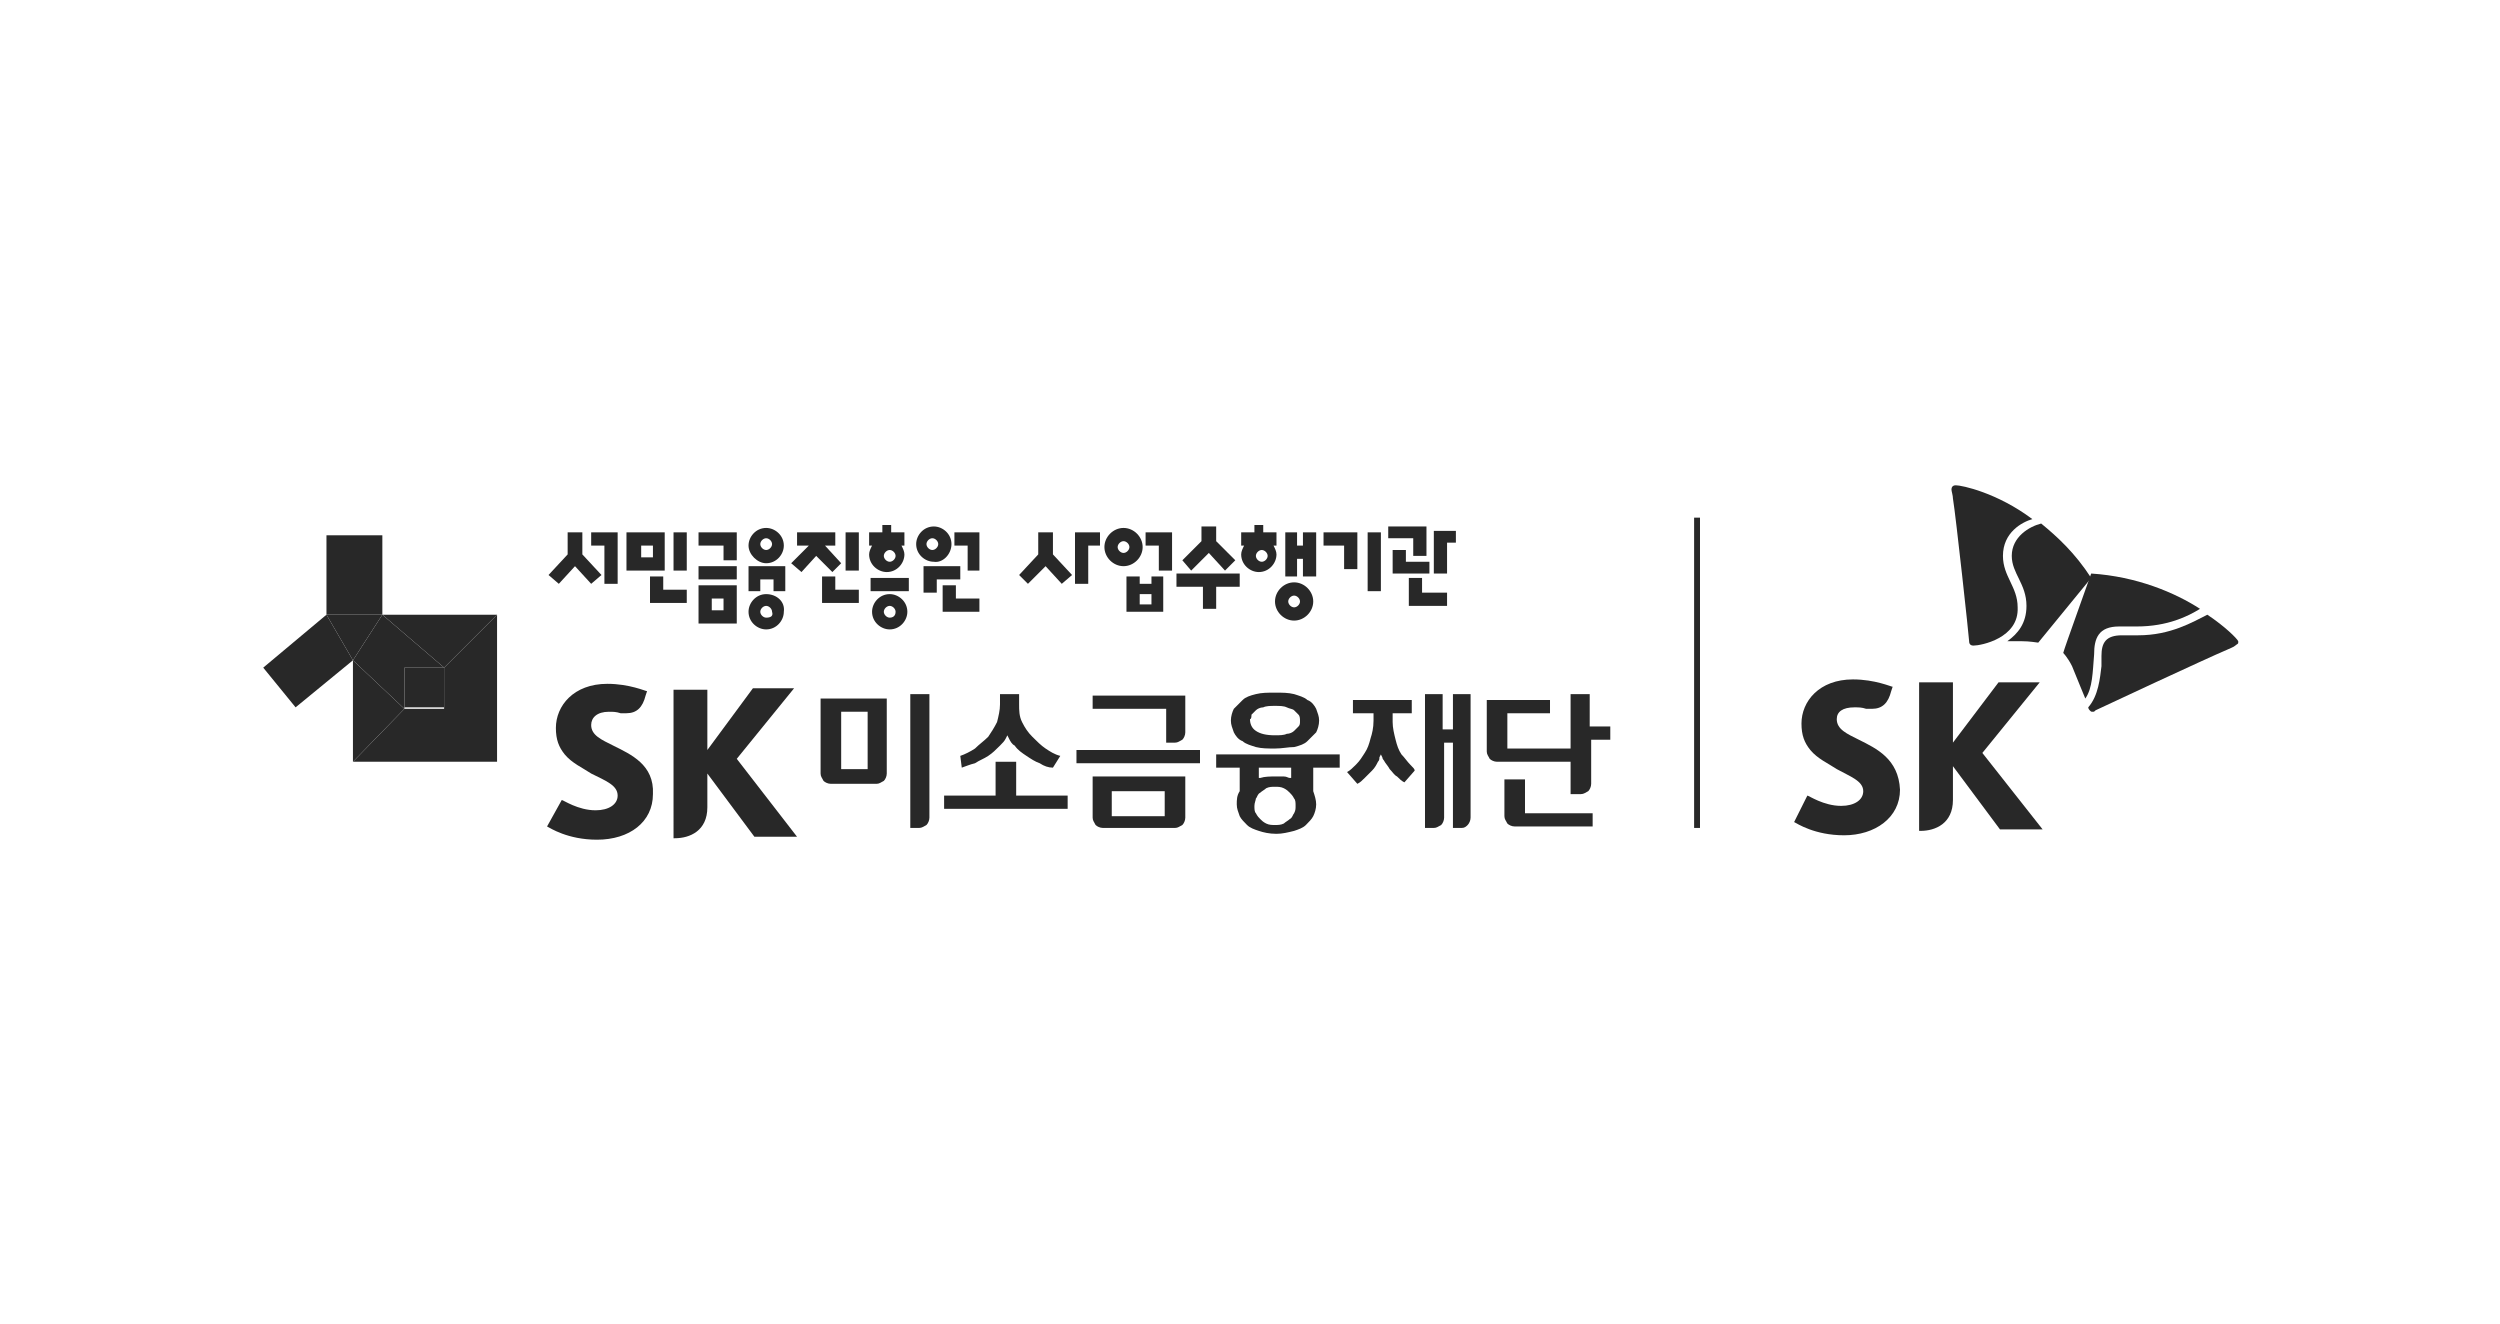 <?xml version="1.0" encoding="utf-8"?>
<!-- Generator: Adobe Illustrator 24.1.2, SVG Export Plug-In . SVG Version: 6.00 Build 0)  -->
<svg version="1.1" id="Layer_1" xmlns="http://www.w3.org/2000/svg" xmlns:xlink="http://www.w3.org/1999/xlink" x="0px" y="0px"
	 viewBox="0 0 170 90" style="enable-background:new 0 0 170 90;" xml:space="preserve">
<style type="text/css">
	.st0{fill:#282828;}
</style>
<g>
	<g>
		<g>
			<path class="st0" d="M126.4,50.3c-0.8-0.4-1.5-0.7-1.5-1.4c0-0.5,0.4-0.8,1.2-0.8c0.3,0,0.5,0,0.8,0.1c0.1,0,0.3,0,0.4,0
				c0.7,0,1.1-0.4,1.3-1.2l0.1-0.3c-0.1,0-1.2-0.5-2.7-0.5c-2.3,0-3.5,1.5-3.5,3c0,0.8,0.2,1.3,0.6,1.8c0.5,0.6,1.2,0.9,1.8,1.3
				c0.9,0.5,1.8,0.8,1.8,1.5c0,0.6-0.6,1-1.5,1c-1.2,0-2.2-0.7-2.3-0.7l-0.9,1.8c0.2,0.1,1.4,0.9,3.4,0.9c2.1,0,3.8-1.2,3.8-3.1
				C129.1,51.6,127.6,50.9,126.4,50.3z"/>
			<path class="st0" d="M134.8,51.2l3.9-4.8h-2.8l-3.1,4.1h0v-4.1h-2.3v10.1h0.1c1,0,2.2-0.5,2.2-2.1v-2.3h0l3.2,4.3h2.9L134.8,51.2
				z"/>
			<path class="st0" d="M138.8,35.6c-0.8,0.2-2,0.9-2,2.2c0,1.2,1,1.9,1,3.4c0,1.2-0.6,1.9-1.3,2.4c0.3,0,0.6,0,0.9,0
				c0.7,0,1.1,0.1,1.2,0.1l3.6-4.4C141.1,37.6,139.9,36.5,138.8,35.6z"/>
			<path class="st0" d="M141.8,47.5c0.5-0.7,0.5-1.8,0.6-3c0-1.1,0.3-1.9,1.7-1.9c0.3,0,0.6,0,1.2,0c2.1,0,3.5-0.7,4.3-1.2
				c-1.7-1.1-4.3-2.2-7.4-2.4c-0.2,0.6-1.8,5-1.9,5.4c0,0,0.3,0.3,0.6,0.9C141.3,46.3,141.6,47,141.8,47.5z"/>
			<path class="st0" d="M134.2,43.9c-0.2,0-0.3-0.1-0.3-0.3c0-0.2-0.9-8.5-1.1-9.7c0-0.2-0.1-0.5-0.1-0.6c0-0.2,0.1-0.3,0.3-0.3
				c0.4,0,2.8,0.5,5.2,2.3c-0.7,0.2-2,0.9-2,2.5c0,1.4,1,2.1,1,3.5C137.3,43.4,134.7,43.9,134.2,43.9z"/>
			<path class="st0" d="M142,48.1c0,0.1,0.1,0.2,0.1,0.2c0.1,0.1,0.1,0.1,0.2,0.1c0.1,0,0.1,0,0.2-0.1c0.2-0.1,7.7-3.6,8.9-4.1
				c0.2-0.1,0.5-0.2,0.6-0.3c0.1-0.1,0.2-0.1,0.2-0.2c0-0.1,0-0.1,0-0.1c-0.1-0.2-0.9-1-2.1-1.8c-1,0.5-2.5,1.4-4.7,1.4
				c-0.6,0-0.7,0-1.1,0c-1.1,0-1.4,0.5-1.4,1.4c0,0.2,0,0.4,0,0.7C142.8,46.1,142.7,47.3,142,48.1z"/>
		</g>
		<rect x="115.2" y="35.2" class="st0" width="0.4" height="21.1"/>
		<g>
			<g>
				<polygon class="st0" points="24,41.8 22.2,41.8 24,44.9 24,44.9 26,41.8 				"/>
				<polygon class="st0" points="30.2,45.4 30.2,48.2 27.5,48.2 24,51.8 33.8,51.8 33.8,41.8 				"/>
				<polygon class="st0" points="24,44.9 24,44.9 24,44.9 				"/>
				<polygon class="st0" points="24,44.9 27.5,48.2 27.5,45.4 30.2,45.4 26,41.8 24,44.9 				"/>
				<rect x="22.2" y="36.4" class="st0" width="3.8" height="5.4"/>
				<polygon class="st0" points="17.9,45.4 20.1,48.1 24,44.9 22.2,41.8 				"/>
				<rect x="27.5" y="45.4" class="st0" width="2.7" height="2.7"/>
				<polygon class="st0" points="26,41.8 30.2,45.4 33.8,41.8 				"/>
				<polygon class="st0" points="24,44.9 24,44.9 24,51.8 27.5,48.2 				"/>
			</g>
			<g>
				<polygon class="st0" points="65,39.8 64.1,39.8 64.1,41.6 66.6,41.6 66.6,40.7 65,40.7 				"/>
				<rect x="59.2" y="39.3" class="st0" width="2.6" height="0.9"/>
				<path class="st0" d="M60.9,35.7H60v0.5h-0.9v0.9h0.2c-0.1,0.2-0.2,0.4-0.2,0.6c0,0.7,0.6,1.2,1.2,1.2c0.7,0,1.2-0.6,1.2-1.2
					c0-0.2-0.1-0.4-0.2-0.6h0.2v-0.9h-0.9V35.7z M60.5,38.2c-0.2,0-0.4-0.2-0.4-0.4c0-0.2,0.2-0.4,0.4-0.4c0.2,0,0.4,0.2,0.4,0.4
					C60.9,38,60.7,38.2,60.5,38.2z"/>
				<polygon class="st0" points="64.9,36.2 64.9,37.1 65.8,37.1 65.8,38.8 66.6,38.8 66.6,36.2 				"/>
				<polygon class="st0" points="57.2,38.3 56.1,37.1 56.8,37.1 56.8,36.2 54.2,36.2 54.2,37.1 55,37.1 53.8,38.3 54.5,38.9 
					55.5,37.8 56.6,38.9 				"/>
				<rect x="57.5" y="36.2" class="st0" width="0.9" height="2.6"/>
				<polygon class="st0" points="40.2,37.1 41.1,37.1 41.1,39.7 42,39.7 42,36.2 40.2,36.2 				"/>
				<path class="st0" d="M45.2,36.2h-2.6v2.6h2.6V36.2z M43.6,37.9v-0.8h0.8v0.8H43.6z"/>
				<rect x="45.8" y="36.2" class="st0" width="0.9" height="2.6"/>
				<polygon class="st0" points="65.3,38.5 62.8,38.5 62.8,40.3 63.7,40.3 63.7,39.4 65.3,39.4 				"/>
				<polygon class="st0" points="50.9,40.2 51.7,40.2 51.7,39.4 52.6,39.4 52.6,40.2 53.4,40.2 53.4,38.5 50.9,38.5 				"/>
				<polygon class="st0" points="40.9,39.1 39.6,37.7 39.6,36.2 38.6,36.2 38.6,37.7 37.3,39.1 38,39.7 39.1,38.5 40.2,39.7 				"/>
				<polygon class="st0" points="56.8,39.2 55.9,39.2 55.9,41 58.4,41 58.4,40.1 56.8,40.1 				"/>
				<polygon class="st0" points="45.1,39.2 44.2,39.2 44.2,41 46.7,41 46.7,40.1 45.1,40.1 				"/>
				<path class="st0" d="M52.1,38.3c0.7,0,1.2-0.6,1.2-1.2c0-0.7-0.6-1.2-1.2-1.2c-0.7,0-1.2,0.6-1.2,1.2
					C50.9,37.7,51.5,38.3,52.1,38.3z M52.1,36.6c0.2,0,0.4,0.2,0.4,0.4c0,0.2-0.2,0.4-0.4,0.4c-0.2,0-0.4-0.2-0.4-0.4
					C51.7,36.8,51.9,36.6,52.1,36.6z"/>
				<path class="st0" d="M64.7,37c0-0.7-0.6-1.2-1.2-1.2c-0.7,0-1.2,0.6-1.2,1.2c0,0.7,0.6,1.2,1.2,1.2C64.1,38.3,64.7,37.7,64.7,37
					z M63.4,36.6c0.2,0,0.4,0.2,0.4,0.4c0,0.2-0.2,0.4-0.4,0.4c-0.2,0-0.4-0.2-0.4-0.4C63,36.8,63.2,36.6,63.4,36.6z"/>
				<path class="st0" d="M60.5,40.4c-0.7,0-1.2,0.6-1.2,1.2c0,0.7,0.6,1.2,1.2,1.2c0.7,0,1.2-0.6,1.2-1.2
					C61.7,40.9,61.1,40.4,60.5,40.4z M60.5,42c-0.2,0-0.4-0.2-0.4-0.4c0-0.2,0.2-0.4,0.4-0.4c0.2,0,0.4,0.2,0.4,0.4
					C60.9,41.9,60.7,42,60.5,42z"/>
				<path class="st0" d="M52.1,40.4c-0.7,0-1.2,0.6-1.2,1.2c0,0.7,0.6,1.2,1.2,1.2c0.7,0,1.2-0.6,1.2-1.2
					C53.4,40.9,52.8,40.4,52.1,40.4z M52.1,42c-0.2,0-0.4-0.2-0.4-0.4c0-0.2,0.2-0.4,0.4-0.4c0.2,0,0.4,0.2,0.4,0.4
					C52.6,41.9,52.4,42,52.1,42z"/>
				<polygon class="st0" points="49.2,38.1 50.1,38.1 50.1,36.2 47.5,36.2 47.5,37.1 49.2,37.1 				"/>
				<rect x="47.5" y="38.5" class="st0" width="2.6" height="0.9"/>
				<path class="st0" d="M50.1,42.4v-2.6h-2.6v2.6H50.1z M48.4,40.7h0.8v0.8h-0.8V40.7z"/>
				<g>
					<path class="st0" d="M77.7,37.2c0-0.7-0.6-1.3-1.3-1.3c-0.7,0-1.3,0.6-1.3,1.3c0,0.7,0.6,1.3,1.3,1.3
						C77.1,38.5,77.7,37.9,77.7,37.2z M76.4,37.6c-0.2,0-0.4-0.2-0.4-0.4c0-0.2,0.2-0.4,0.4-0.4c0.2,0,0.4,0.2,0.4,0.4
						C76.8,37.4,76.6,37.6,76.4,37.6z"/>
					<polygon class="st0" points="80,39.9 81.8,39.9 81.8,41.4 82.7,41.4 82.7,39.9 84.3,39.9 84.3,39 80,39 					"/>
					<polygon class="st0" points="88.6,37.1 88.2,37.1 88.2,36.2 87.4,36.2 87.4,39.2 88.2,39.2 88.2,38 88.6,38 88.6,39.2 
						89.5,39.2 89.5,36.2 88.6,36.2 					"/>
					<path class="st0" d="M88,39.6c-0.7,0-1.3,0.6-1.3,1.3c0,0.7,0.6,1.3,1.3,1.3c0.7,0,1.3-0.6,1.3-1.3
						C89.3,40.2,88.7,39.6,88,39.6z M88,40.5c0.2,0,0.4,0.2,0.4,0.4c0,0.2-0.2,0.4-0.4,0.4c-0.2,0-0.4-0.2-0.4-0.4
						C87.6,40.7,87.8,40.5,88,40.5z"/>
					<polygon class="st0" points="90,37.1 91.4,37.1 91.4,38.7 92.3,38.7 92.3,36.2 90,36.2 					"/>
					<rect x="93" y="36.2" class="st0" width="0.9" height="4"/>
					<polygon class="st0" points="97.2,38.2 95.6,38.2 95.6,37.4 94.7,37.4 94.7,39 97.2,39 					"/>
					<polygon class="st0" points="96.1,37.8 97,37.8 97,35.8 94.4,35.8 94.4,36.6 96.1,36.6 					"/>
					<polygon class="st0" points="97.5,36.1 97.5,39 98.4,39 98.4,36.9 99,36.9 99,36.1 					"/>
					<polygon class="st0" points="96.7,39.3 95.8,39.3 95.8,41.2 98.4,41.2 98.4,40.3 96.7,40.3 					"/>
					<path class="st0" d="M86.2,35.7h-0.9v0.5h-0.9v0.9h0.2c-0.1,0.2-0.2,0.4-0.2,0.6c0,0.7,0.6,1.2,1.2,1.2c0.7,0,1.2-0.6,1.2-1.2
						c0-0.2-0.1-0.4-0.2-0.6h0.2v-0.9h-0.9V35.7z M85.8,38.2c-0.2,0-0.4-0.2-0.4-0.4c0-0.2,0.2-0.4,0.4-0.4c0.2,0,0.4,0.2,0.4,0.4
						C86.2,38,86,38.2,85.8,38.2z"/>
					<polygon class="st0" points="77.9,36.2 77.9,37.1 78.8,37.1 78.8,38.8 79.7,38.8 79.7,36.2 					"/>
					<polygon class="st0" points="74.8,37.1 74,37.1 74,39.7 73.1,39.7 73.1,36.2 74.8,36.2 					"/>
					<polygon class="st0" points="72.9,39.1 71.6,37.7 71.6,36.2 70.6,36.2 70.6,37.7 69.3,39.1 69.9,39.7 71.1,38.5 72.2,39.7 
											"/>
					<polygon class="st0" points="84,38.1 82.7,36.8 82.7,35.8 81.7,35.8 81.7,36.8 80.4,38.1 81,38.8 82.2,37.6 83.3,38.8 					"/>
					<path class="st0" d="M78.3,39.2v0.5h-0.8v-0.5h-0.9v2.4h2.5v-2.4H78.3z M78.3,41.1h-0.8v-0.7h0.8V41.1z"/>
				</g>
			</g>
			<g>
				<path class="st0" d="M55.8,52.6c0,0.2,0.1,0.3,0.2,0.5c0.1,0.1,0.3,0.2,0.5,0.2h3.1c0.2,0,0.3-0.1,0.5-0.2
					c0.1-0.1,0.2-0.3,0.2-0.5v-5.1h-4.5V52.6z M57.2,48.4h1.8v3.9h-1.8V48.4z"/>
				<path class="st0" d="M61.8,56.3h0.7c0.2,0,0.3-0.1,0.5-0.2c0.1-0.1,0.2-0.3,0.2-0.5v-8.4h-1.3V56.3z"/>
				<path class="st0" d="M65.4,52.2c0.3-0.1,0.5-0.2,0.9-0.3c0.3-0.2,0.6-0.3,0.9-0.5c0.3-0.2,0.5-0.4,0.8-0.7
					c0.2-0.2,0.3-0.3,0.4-0.5l0.1-0.2l0.1,0.2c0.1,0.2,0.2,0.4,0.4,0.5c0.2,0.3,0.5,0.5,0.8,0.7c0.3,0.2,0.6,0.4,0.9,0.5
					c0.3,0.2,0.6,0.3,0.9,0.3l0,0l0.5-0.8l0,0c-0.4-0.1-0.7-0.3-1-0.5c-0.3-0.2-0.6-0.5-0.9-0.8c-0.3-0.3-0.5-0.6-0.7-1
					c-0.2-0.4-0.2-0.8-0.2-1.2v-0.7h-1.3v0.7c0,0.4-0.1,0.8-0.2,1.2c-0.2,0.4-0.4,0.7-0.6,1c-0.3,0.3-0.6,0.5-0.9,0.8
					c-0.3,0.2-0.7,0.4-1,0.5l0,0L65.4,52.2L65.4,52.2z"/>
				<polygon class="st0" points="69.1,51.8 67.7,51.8 67.7,54.1 64.2,54.1 64.2,55 72.6,55 72.6,54.1 69.1,54.1 				"/>
				<rect x="73.2" y="51" class="st0" width="8.4" height="0.9"/>
				<path class="st0" d="M74.3,55.6c0,0.2,0.1,0.3,0.2,0.5c0.1,0.1,0.3,0.2,0.5,0.2h4.9c0.2,0,0.3-0.1,0.5-0.2
					c0.1-0.1,0.2-0.3,0.2-0.5v-2.8h-6.3V55.6z M75.6,53.8h3.6v1.7h-3.6V53.8z"/>
				<path class="st0" d="M79.2,50.5h0.7c0.2,0,0.3-0.1,0.5-0.2c0.1-0.1,0.2-0.3,0.2-0.5v-2.5h-6.3v0.9h5V50.5z"/>
				<path class="st0" d="M84.5,50.4c0.2,0.2,0.6,0.3,0.9,0.4c0.4,0.1,0.8,0.1,1.3,0.1c0.5,0,0.9-0.1,1.3-0.1
					c0.4-0.1,0.7-0.2,0.9-0.4c0.2-0.2,0.4-0.4,0.6-0.6c0.1-0.2,0.2-0.5,0.2-0.8c0-0.3-0.1-0.5-0.2-0.8c-0.1-0.2-0.3-0.5-0.6-0.6
					c-0.2-0.2-0.6-0.3-0.9-0.4c-0.4-0.1-0.8-0.1-1.3-0.1c-0.5,0-0.9,0-1.3,0.1c-0.4,0.1-0.7,0.2-0.9,0.4c-0.2,0.2-0.4,0.4-0.6,0.6
					c-0.1,0.2-0.2,0.5-0.2,0.8c0,0.3,0.1,0.5,0.2,0.8C84,50,84.2,50.3,84.5,50.4z M85.1,48.6c0.1-0.1,0.2-0.2,0.3-0.3
					c0.1-0.1,0.3-0.2,0.5-0.2c0.2-0.1,0.5-0.1,0.8-0.1c0.3,0,0.6,0,0.8,0.1c0.2,0.1,0.4,0.1,0.5,0.2c0.1,0.1,0.2,0.2,0.3,0.3
					c0.1,0.1,0.1,0.3,0.1,0.4c0,0.2,0,0.3-0.1,0.4c-0.1,0.1-0.2,0.2-0.3,0.3c-0.1,0.1-0.3,0.2-0.5,0.2c-0.2,0.1-0.5,0.1-0.8,0.1
					c-0.6,0-1-0.1-1.3-0.3c-0.3-0.2-0.4-0.5-0.4-0.8C85.1,48.9,85.1,48.7,85.1,48.6z"/>
				<path class="st0" d="M82.5,52.2h1.8v1.6l0,0c-0.2,0.3-0.2,0.6-0.2,0.9c0,0.3,0.1,0.5,0.2,0.8c0.1,0.2,0.3,0.4,0.5,0.6
					c0.2,0.2,0.5,0.3,0.8,0.4c0.3,0.1,0.7,0.2,1.2,0.2c0.4,0,0.8-0.1,1.2-0.2c0.3-0.1,0.6-0.2,0.8-0.4c0.2-0.2,0.4-0.4,0.5-0.6
					c0.1-0.2,0.2-0.5,0.2-0.8c0-0.3-0.1-0.6-0.2-0.9v-1.6h1.8v-0.9h-8.4V52.2z M85.6,52.2h2.2v0.7l-0.1,0c-0.1,0-0.2-0.1-0.4-0.1
					c-0.2,0-0.4,0-0.6,0c-0.3,0-0.7,0-1,0.1l-0.1,0V52.2z M85.4,54.3c0.1-0.1,0.1-0.3,0.3-0.4c0.1-0.1,0.3-0.2,0.4-0.3
					c0.2-0.1,0.4-0.1,0.6-0.1c0.2,0,0.4,0,0.6,0.1c0.2,0.1,0.3,0.2,0.4,0.3c0.1,0.1,0.2,0.2,0.3,0.4c0.1,0.1,0.1,0.3,0.1,0.5
					c0,0.2,0,0.3-0.1,0.5c-0.1,0.1-0.1,0.3-0.3,0.4c-0.1,0.1-0.3,0.2-0.4,0.3c-0.2,0.1-0.4,0.1-0.6,0.1c-0.2,0-0.4,0-0.6-0.1
					c-0.2-0.1-0.3-0.2-0.4-0.3c-0.1-0.1-0.2-0.2-0.3-0.4c-0.1-0.1-0.1-0.3-0.1-0.5C85.3,54.6,85.4,54.4,85.4,54.3z"/>
				<path class="st0" d="M95.9,52c-0.2-0.2-0.4-0.5-0.6-0.7c-0.2-0.3-0.3-0.6-0.4-1c-0.1-0.4-0.2-0.8-0.2-1.2v-0.6H96v-0.9h-4v0.9
					h1.4V49c0,0.5-0.1,0.9-0.2,1.2c-0.1,0.4-0.2,0.7-0.4,1c-0.2,0.3-0.3,0.5-0.6,0.8c-0.2,0.2-0.4,0.4-0.6,0.5l0,0l0.7,0.8l0,0
					c0.2-0.1,0.3-0.2,0.5-0.4c0.2-0.2,0.3-0.3,0.5-0.5c0.2-0.2,0.3-0.4,0.4-0.6c0.1-0.1,0.1-0.2,0.1-0.3l0.1-0.2l0.1,0.2
					c0,0.1,0.1,0.2,0.1,0.2c0.1,0.2,0.3,0.4,0.4,0.6c0.2,0.2,0.3,0.4,0.5,0.5c0.2,0.2,0.3,0.3,0.5,0.4l0,0l0.7-0.8l0,0
					C96.2,52.3,96.1,52.2,95.9,52z"/>
				<path class="st0" d="M98.7,49.6h-0.6v-2.4h-1.2v9.1h0.6c0.2,0,0.3-0.1,0.5-0.2c0.1-0.1,0.2-0.3,0.2-0.5v-5.1h0.6v5.8h0.6
					c0.2,0,0.3-0.1,0.4-0.2c0.1-0.1,0.2-0.3,0.2-0.5v-8.4h-1.2V49.6z"/>
				<path class="st0" d="M103.6,53h-1.3v2.5c0,0.2,0.1,0.3,0.2,0.5c0.1,0.1,0.3,0.2,0.5,0.2h5.3v-0.9h-4.6V53z"/>
				<path class="st0" d="M108.1,49.4v-2.2h-1.3v3.7h-4.3v-2.4h2.9v-0.9h-4.3v3.5c0,0.2,0.1,0.3,0.2,0.5c0.1,0.1,0.3,0.2,0.5,0.2h5
					V54h0.7c0.2,0,0.3-0.1,0.5-0.2c0.1-0.1,0.2-0.3,0.2-0.5v-3h1.3v-0.9H108.1z"/>
			</g>
			<g>
				<path class="st0" d="M41.7,50.7c-0.8-0.4-1.5-0.7-1.5-1.4c0-0.5,0.4-0.9,1.2-0.9c0.3,0,0.5,0,0.8,0.1c0.1,0,0.3,0,0.4,0
					c0.7,0,1.1-0.4,1.3-1.2l0.1-0.3c-0.1,0-1.2-0.5-2.7-0.5c-2.3,0-3.5,1.5-3.5,3c0,0.8,0.2,1.3,0.6,1.8c0.5,0.6,1.2,0.9,1.8,1.3
					c1,0.5,1.8,0.8,1.8,1.5c0,0.6-0.6,1-1.5,1c-1.2,0-2.2-0.7-2.3-0.7l-1,1.8c0.2,0.1,1.4,0.9,3.4,0.9c2.2,0,3.8-1.2,3.8-3.1
					C44.5,52,42.9,51.3,41.7,50.7"/>
				<path class="st0" d="M50.1,51.6l3.9-4.8h-2.8L48.1,51h0v-4.1h-2.3V57h0.1c1,0,2.2-0.5,2.2-2.1v-2.3h0l3.2,4.3h2.9L50.1,51.6z"/>
			</g>
		</g>
	</g>
</g>
</svg>
